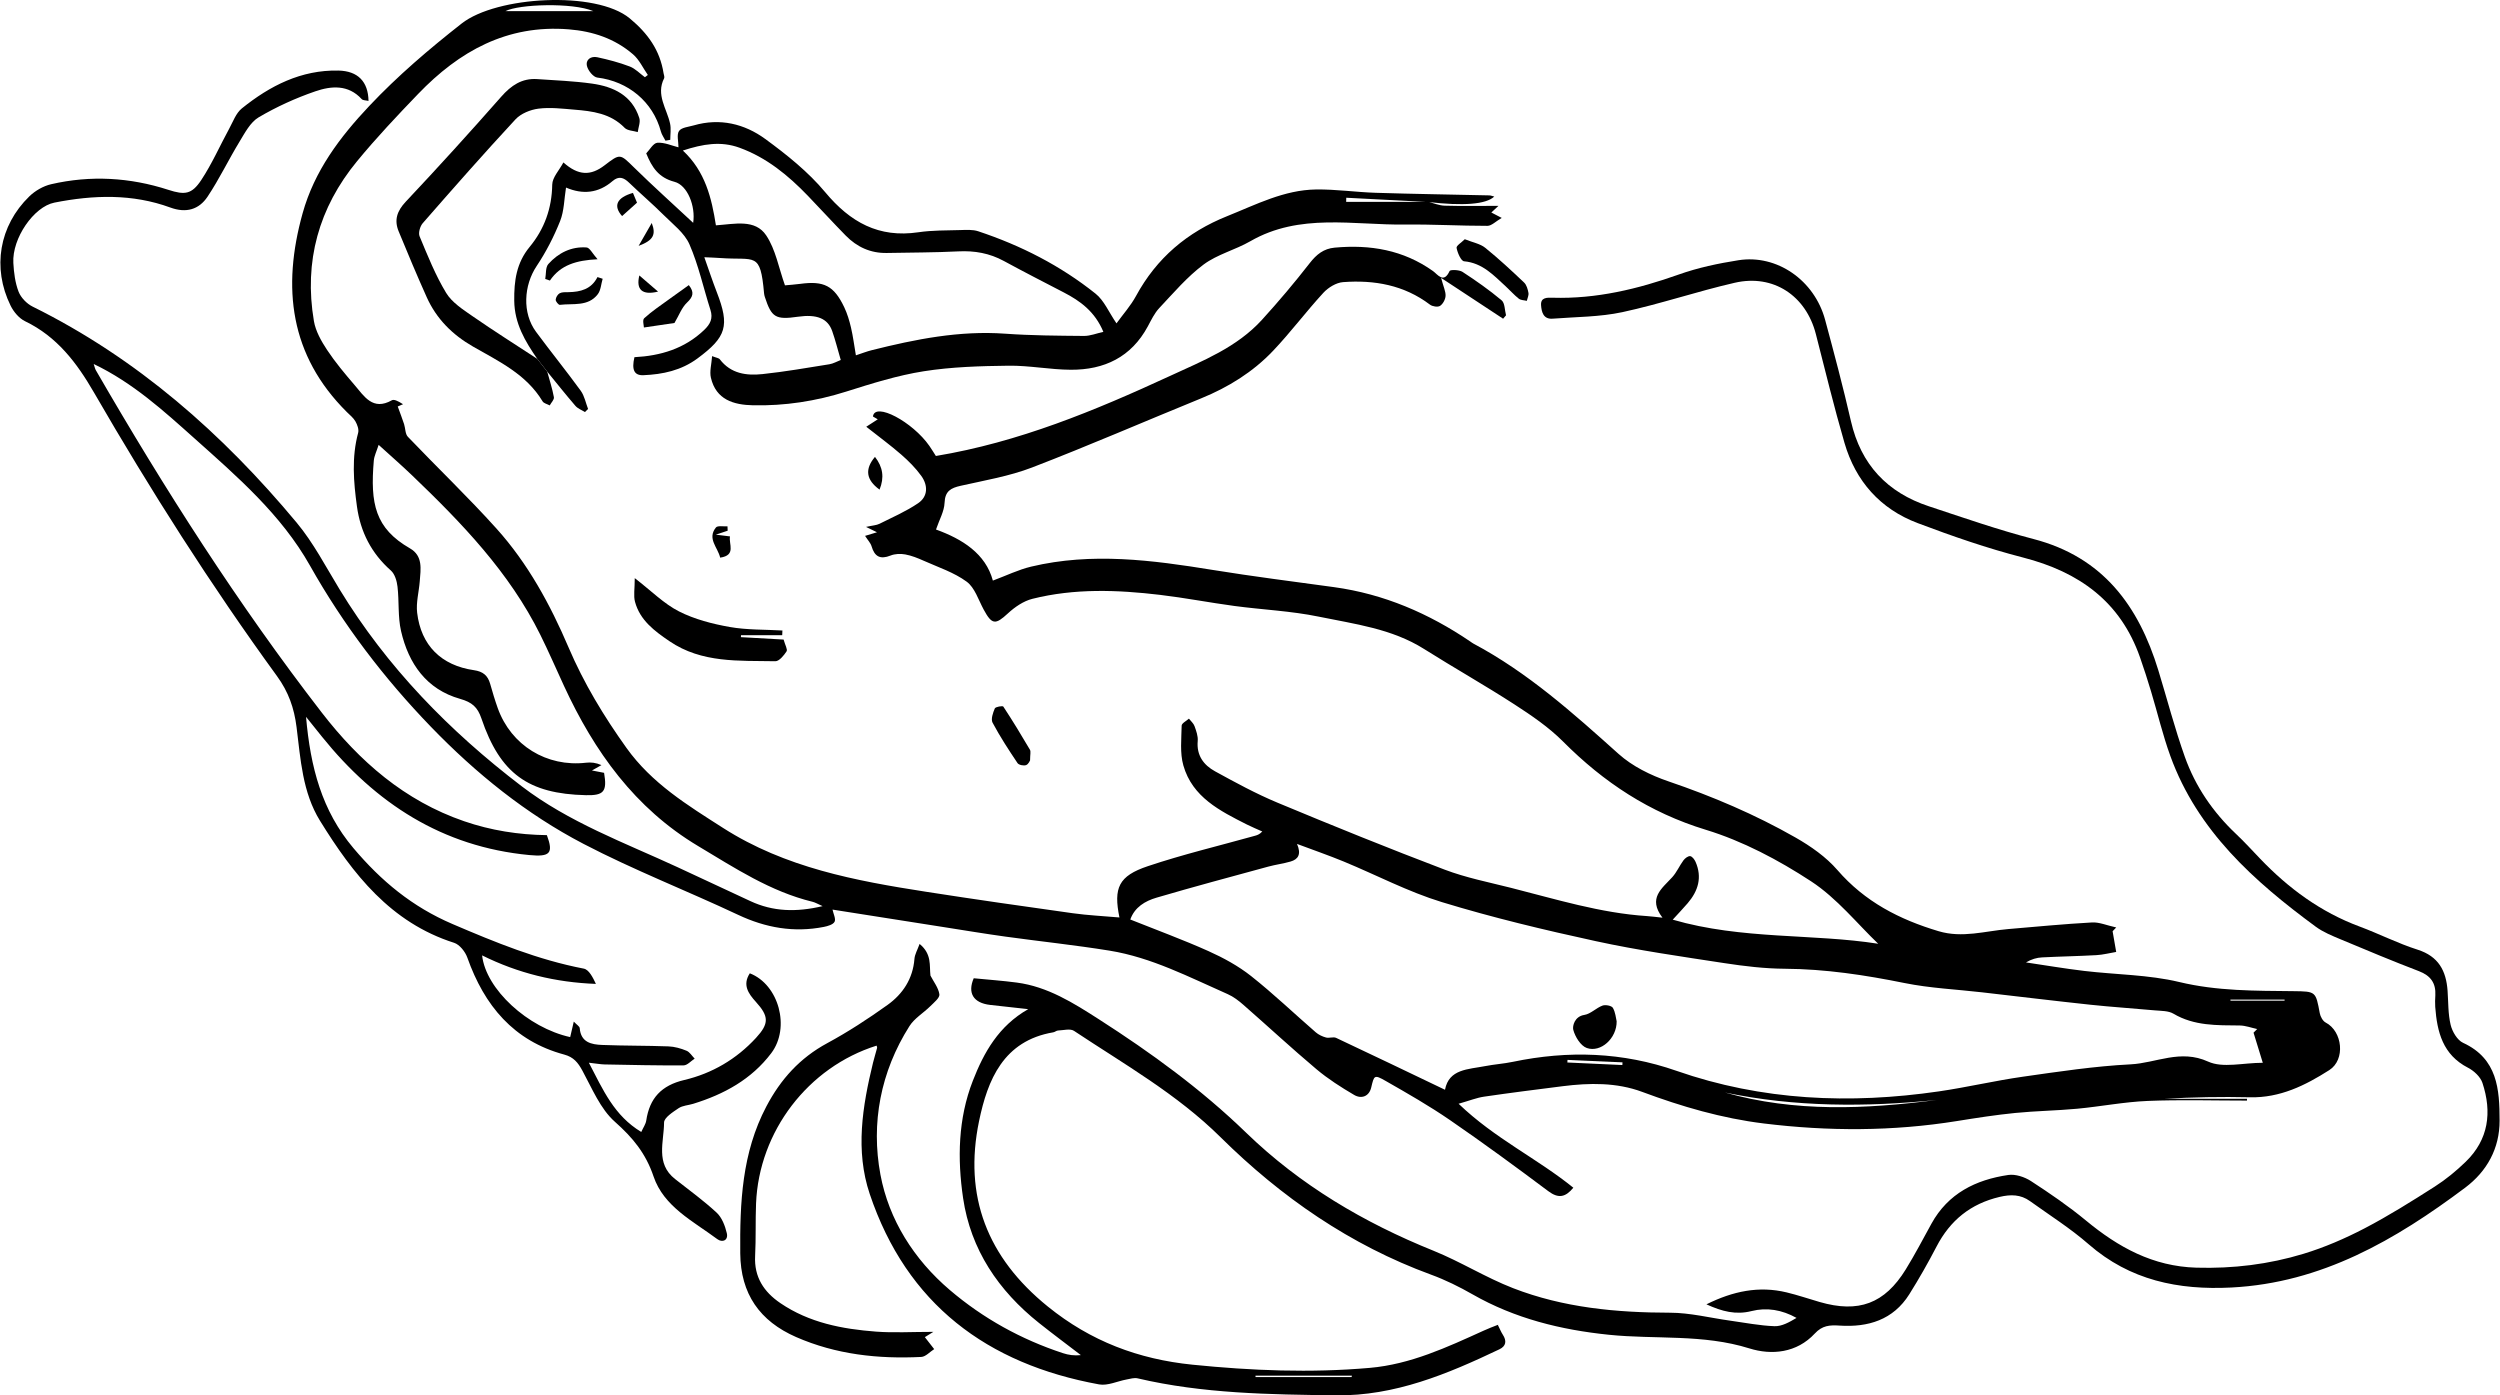 <svg xmlns="http://www.w3.org/2000/svg" fill="none" viewBox="0 0 430 240" height="240" width="430">
<g clip-path="url(#clip0_765_10554)">
<path fill="black" d="M192.543 157.804C191.498 152.695 192.404 150.666 197.419 148.984C203.45 146.961 209.662 145.481 215.796 143.768C216.19 143.658 216.589 143.567 217.115 143.017C216.228 142.617 215.326 142.251 214.459 141.813C209.839 139.476 205.101 137.121 203.54 131.664C202.926 129.519 203.209 127.098 203.245 124.806C203.252 124.4 204.058 124.006 204.495 123.607C204.825 124.032 205.286 124.41 205.458 124.892C205.75 125.711 206.082 126.615 206.007 127.448C205.782 129.934 207.035 131.594 208.978 132.661C212.493 134.592 216.037 136.522 219.732 138.062C229.258 142.034 238.829 145.909 248.476 149.576C252.146 150.971 256.062 151.74 259.887 152.708C267.615 154.663 275.258 157.043 283.285 157.567C284.001 157.613 284.714 157.712 285.945 157.84C283.38 154.467 285.86 152.828 287.625 150.881C288.398 150.029 288.866 148.908 289.559 147.972C289.82 147.619 290.353 147.214 290.71 147.257C291.059 147.299 291.457 147.833 291.635 148.238C292.807 150.903 292.085 153.245 290.281 155.351C289.483 156.283 288.631 157.17 287.708 158.182C299.622 161.644 311.829 160.559 323.051 162.327C319.484 158.926 315.973 154.504 311.487 151.572C305.895 147.915 299.751 144.662 293.391 142.72C283.72 139.767 275.851 134.575 268.844 127.542C266.392 125.08 263.428 123.063 260.491 121.162C255.386 117.857 250.08 114.866 244.935 111.621C239.382 108.119 232.996 107.337 226.808 106.06C222.054 105.079 217.143 104.875 212.316 104.226C208.047 103.653 203.81 102.826 199.534 102.318C192.189 101.446 184.82 101.179 177.573 102.997C176.045 103.38 174.541 104.41 173.361 105.503C171.212 107.491 170.618 107.481 169.19 104.842C168.29 103.181 167.663 101.074 166.267 100.048C164.09 98.448 161.375 97.567 158.862 96.441C157.848 95.987 156.788 95.561 155.704 95.362C154.894 95.213 153.934 95.25 153.18 95.552C151.396 96.266 150.432 95.743 149.908 93.957C149.743 93.394 149.273 92.921 148.792 92.17C149.498 91.956 150.14 91.762 150.844 91.55C150.398 91.332 149.962 91.119 148.956 90.628C150.111 90.371 150.751 90.352 151.272 90.092C153.519 88.969 155.854 87.955 157.919 86.552C159.635 85.386 159.627 83.473 158.465 81.858C157.495 80.511 156.287 79.299 155.03 78.202C153.209 76.612 151.25 75.179 148.996 73.4C150.03 72.733 150.504 72.428 150.975 72.124C150.682 71.953 150.39 71.782 150.147 71.639C150.469 69.077 156.98 72.566 159.853 76.696C160.267 77.291 160.64 77.915 160.969 78.428C175.228 76.064 188.315 70.629 201.233 64.667C206.898 62.052 212.746 59.747 217.063 55.001C219.918 51.862 222.664 48.613 225.268 45.264C226.433 43.764 227.673 42.767 229.561 42.594C235.652 42.033 241.364 42.987 246.471 46.62C247.285 47.199 248.308 48.848 249.332 46.612C249.45 46.357 250.977 46.391 251.546 46.76C253.872 48.274 256.156 49.878 258.28 51.658C258.851 52.136 258.802 53.354 259.037 54.232C258.869 54.428 258.701 54.623 258.533 54.819C255.14 52.585 251.748 50.351 247.867 47.796C248.283 49.353 248.677 50.135 248.638 50.896C248.607 51.504 248.184 52.291 247.685 52.613C247.3 52.862 246.374 52.718 245.953 52.398C241.5 49.025 236.385 48.127 231.012 48.525C229.824 48.613 228.449 49.459 227.611 50.371C224.641 53.603 222.001 57.142 218.983 60.324C215.514 63.981 211.283 66.608 206.594 68.518C196.896 72.47 187.287 76.65 177.515 80.408C173.596 81.915 169.359 82.625 165.235 83.555C163.534 83.939 162.546 84.467 162.464 86.49C162.406 87.95 161.569 89.379 160.992 91.078C165.513 92.714 169.527 95.22 170.774 99.863C173.086 99.004 175.161 97.984 177.354 97.46C187.792 94.968 198.176 96.338 208.568 98.025C215.504 99.152 222.482 100.029 229.445 100.986C238.038 102.167 245.762 105.504 252.892 110.343C253.074 110.466 253.248 110.604 253.441 110.707C262.786 115.683 270.577 122.661 278.392 129.671C280.766 131.801 283.909 133.349 286.963 134.39C294.552 136.976 301.885 140.093 308.828 144.054C311.454 145.552 314.08 147.39 316.038 149.651C320.756 155.101 326.709 158.162 333.452 160.17C337.543 161.387 341.441 160.137 345.422 159.799C350.223 159.391 355.022 158.928 359.831 158.661C361.078 158.592 362.36 159.164 363.988 159.521C363.494 160.044 363.284 160.265 363.368 160.177C363.598 161.506 363.792 162.62 363.985 163.734C362.85 163.924 361.721 164.221 360.579 164.285C357.47 164.46 354.355 164.511 351.245 164.671C350.339 164.717 349.442 164.965 348.467 165.536C351.809 166.03 355.141 166.601 358.493 167C363.946 167.649 369.544 167.638 374.84 168.909C381.376 170.478 387.9 170.407 394.478 170.48C398.336 170.522 398.304 170.524 399 174.267C399.11 174.859 399.523 175.621 400.017 175.878C402.923 177.384 403.445 182.268 400.644 184.055C396.508 186.695 392.158 188.852 387.005 188.733C382.099 188.62 377.189 188.709 372.279 188.993H386.483C386.482 189.096 386.482 189.199 386.482 189.303C380.783 189.303 375.076 189.127 369.387 189.362C365.336 189.53 361.315 190.324 357.268 190.703C353.72 191.035 350.145 191.077 346.601 191.431C343.259 191.765 339.932 192.284 336.614 192.818C325.548 194.601 314.457 194.598 303.363 193.236C296.164 192.352 289.253 190.335 282.45 187.802C278.061 186.167 273.388 186.243 268.763 186.829C264.256 187.399 259.748 187.969 255.254 188.626C253.998 188.81 252.787 189.302 250.878 189.845C257.108 195.84 264.425 199.263 270.613 204.288C269.27 205.922 268.065 206.198 266.309 204.883C260.738 200.711 255.122 196.59 249.386 192.648C245.832 190.206 242.071 188.053 238.322 185.914C236.345 184.786 236.348 184.962 235.844 187.071C235.481 188.588 234.166 189.063 232.915 188.33C230.66 187.006 228.422 185.58 226.426 183.901C222.165 180.313 218.078 176.52 213.885 172.85C213.065 172.132 212.16 171.43 211.173 170.995C204.55 168.075 198.073 164.683 190.834 163.51C184.886 162.547 178.884 161.922 172.913 161.094C169.371 160.602 165.843 160.013 162.309 159.459C155.941 158.46 149.574 157.455 143.193 156.45C143.348 157.202 143.799 158.052 143.548 158.541C143.296 159.032 142.369 159.296 141.693 159.429C136.546 160.44 131.707 159.587 126.951 157.348C118.129 153.197 109.005 149.649 100.371 145.15C90.506 140.01 81.875 133.038 74.121 125.011C66.026 116.631 59.045 107.451 53.318 97.287C48.368 88.505 40.815 81.984 33.438 75.393C28.153 70.673 22.88 65.853 16.114 62.605C16.28 63.092 16.334 63.416 16.488 63.682C28.277 84.082 40.93 103.919 55.351 122.573C61.817 130.937 69.586 137.731 79.827 141.25C84.446 142.837 89.171 143.582 94.064 143.645C95.22 146.776 94.624 147.41 91.032 147.069C76.08 145.648 64.604 138.171 55.386 126.721C54.579 125.718 53.775 124.712 52.639 123.296C53.394 131.958 55.348 139.432 60.791 145.878C65.57 151.537 70.896 155.965 77.829 158.933C85.199 162.088 92.515 165.085 100.412 166.604C101.304 166.776 101.97 168.115 102.496 169.232C95.539 168.97 89.099 167.395 82.923 164.325C83.552 170.137 90.789 176.772 98.071 178.381C98.25 177.611 98.431 176.834 98.691 175.716C99.21 176.269 99.686 176.536 99.711 176.84C99.909 179.301 101.722 179.659 103.576 179.732C107.374 179.882 111.18 179.836 114.979 179.978C116.026 180.017 117.105 180.324 118.08 180.725C118.639 180.955 119.02 181.619 119.481 182.087C118.847 182.492 118.216 183.24 117.579 183.245C113.045 183.279 108.509 183.168 103.974 183.083C103.339 183.071 102.706 182.948 101.284 182.788C103.762 187.526 105.63 191.883 110.297 194.699C110.64 193.935 111.063 193.357 111.156 192.729C111.728 188.873 113.776 186.684 117.689 185.761C122.472 184.632 126.662 182.181 130.037 178.513C132.304 176.05 132.271 174.81 129.999 172.307C128.706 170.883 127.673 169.389 128.968 167.409C133.956 169.34 135.979 176.75 132.658 181.143C129.251 185.651 124.526 188.222 119.225 189.855C118.386 190.114 117.408 190.146 116.716 190.612C115.732 191.274 114.221 192.239 114.219 193.079C114.209 196.39 112.705 200.112 116.102 202.789C118.518 204.692 121.027 206.499 123.273 208.587C124.178 209.428 124.714 210.853 125.012 212.109C125.299 213.322 124.274 213.797 123.37 213.126C119.213 210.037 114.165 207.54 112.413 202.351C111.067 198.365 108.83 195.669 105.759 192.944C103.253 190.721 101.837 187.204 100.164 184.137C99.41 182.754 98.653 181.821 97.061 181.391C88.329 179.035 83.306 172.951 80.384 164.714C80.024 163.699 79.054 162.465 78.103 162.162C67.178 158.68 60.707 150.338 55.039 141.169C52.021 136.285 51.698 130.574 51.009 125.076C50.596 121.775 49.617 119.001 47.644 116.29C36.244 100.622 25.861 84.283 16.166 67.513C13.209 62.396 9.805 57.895 4.312 55.251C3.283 54.756 2.349 53.639 1.829 52.584C-1.377 46.082 -0.146 38.815 5.045 33.777C6.045 32.807 7.448 31.996 8.797 31.685C15.584 30.12 22.325 30.506 28.957 32.652C31.784 33.566 32.974 33.448 34.613 30.972C36.459 28.184 37.816 25.075 39.424 22.127C40.083 20.92 40.591 19.456 41.599 18.644C46.429 14.755 51.794 12.001 58.212 12.137C61.551 12.208 63.332 14.036 63.384 17.359C62.957 17.253 62.431 17.286 62.209 17.043C59.889 14.502 56.944 14.778 54.232 15.71C50.861 16.868 47.555 18.372 44.488 20.18C43.055 21.026 42.118 22.857 41.188 24.382C39.291 27.496 37.715 30.816 35.692 33.84C34.222 36.035 32.029 36.698 29.305 35.699C22.773 33.302 16.069 33.522 9.355 34.85C5.812 35.55 2.061 41.002 2.295 45.221C2.388 46.89 2.6 48.628 3.194 50.166C3.59 51.191 4.6 52.236 5.603 52.732C23.602 61.637 38.292 74.606 51.025 89.893C53.91 93.357 56.033 97.47 58.397 101.352C66.554 114.748 77.264 125.714 89.692 135.208C97.869 141.454 107.367 144.914 116.521 149.148C120.706 151.085 124.884 153.037 129.061 154.989C132.947 156.805 136.947 156.927 141.488 155.854C140.653 155.488 140.225 155.221 139.76 155.108C132.504 153.344 126.374 149.285 120.086 145.528C109.188 139.016 102.211 129.245 97.007 117.976C95.655 115.048 94.373 112.086 92.942 109.197C87.606 98.427 79.413 89.939 70.864 81.749C69.082 80.042 67.219 78.42 65.126 76.515C64.775 77.628 64.365 78.412 64.295 79.225C63.663 86.638 64.514 90.867 70.521 94.323C72.777 95.621 72.361 97.891 72.198 99.987C72.058 101.794 71.541 103.636 71.749 105.396C72.413 111.004 75.891 114.462 81.524 115.272C83.068 115.494 83.898 116.179 84.304 117.606C84.704 119.012 85.119 120.418 85.611 121.794C87.905 128.21 94.045 131.976 100.814 131.186C101.638 131.09 102.484 131.173 103.45 131.597C102.948 131.882 102.446 132.166 101.818 132.522C102.571 132.668 103.246 132.798 103.903 132.925C104.449 136.143 103.873 136.841 100.781 136.771C90.858 136.546 86.027 133.069 82.804 123.573C82.142 121.624 81.196 120.787 79.13 120.202C73.358 118.568 70.27 114.15 68.981 108.543C68.415 106.08 68.666 103.44 68.371 100.9C68.259 99.932 67.912 98.732 67.234 98.133C63.878 95.166 61.996 91.488 61.395 87.111C60.814 82.883 60.463 78.662 61.602 74.445C61.758 73.866 61.46 73.055 61.138 72.485C60.788 71.865 60.176 71.388 59.656 70.871C49.827 61.101 48.491 49.468 52.047 36.694C54.079 29.391 58.437 23.609 63.524 18.216C68.417 13.028 73.79 8.453 79.406 4.042C85.406 -0.671 102.52 -1.639 108.311 3.157C111.437 5.745 113.51 8.64 114.135 12.603C114.181 12.892 114.339 13.249 114.23 13.464C112.78 16.315 114.702 18.688 115.254 21.262C115.446 22.152 115.285 23.118 115.285 24.049L114.459 24.196C114.192 23.672 113.823 23.174 113.674 22.618C112.301 17.504 108.049 13.986 102.739 13.343C102.052 13.26 101.159 12.157 100.964 11.376C100.682 10.239 101.661 9.615 102.731 9.845C104.621 10.253 106.511 10.748 108.314 11.436C109.279 11.804 110.06 12.652 110.924 13.283C111.093 13.154 111.261 13.025 111.43 12.896C110.594 11.699 109.957 10.271 108.885 9.348C105.741 6.641 102 5.383 97.835 5.047C87.204 4.189 78.973 8.825 71.92 16.155C68.311 19.906 64.728 23.704 61.422 27.719C54.829 35.724 52.251 44.955 53.992 55.224C54.287 56.959 55.256 58.674 56.249 60.176C57.66 62.308 59.32 64.287 60.989 66.231C62.642 68.155 64.118 70.697 67.392 68.852C67.749 68.651 68.366 68.91 69.323 69.525C68.819 69.741 68.315 69.957 68.411 69.915C68.834 71.081 69.192 72.005 69.501 72.945C69.739 73.672 69.686 74.638 70.152 75.126C75.208 80.422 80.515 85.489 85.408 90.93C90.796 96.921 94.645 103.985 97.79 111.352C100.433 117.542 103.852 123.185 107.752 128.64C112.117 134.746 118.251 138.492 124.385 142.416C135.068 149.248 147.121 151.489 159.304 153.387C167.694 154.694 176.101 155.898 184.511 157.074C187.107 157.438 189.737 157.556 192.543 157.804ZM387.608 177.62C387.817 177.412 388.027 177.203 388.236 176.995C387.234 176.781 386.234 176.393 385.229 176.383C381.312 176.342 377.413 176.474 373.834 174.356C372.961 173.839 371.724 173.885 370.644 173.784C366.955 173.44 363.254 173.21 359.57 172.816C353.344 172.152 347.128 171.394 340.907 170.679C336.461 170.168 331.952 169.968 327.582 169.083C320.769 167.702 313.967 166.671 306.995 166.625C303.53 166.602 300.043 166.188 296.611 165.661C289.217 164.524 281.792 163.469 274.489 161.881C265.584 159.946 256.692 157.818 247.983 155.156C242.2 153.389 236.76 150.511 231.14 148.192C228.59 147.139 225.977 146.238 223.088 145.154C223.871 146.971 223.261 147.809 221.979 148.184C220.722 148.552 219.405 148.713 218.14 149.058C211.725 150.809 205.298 152.524 198.919 154.4C196.968 154.973 195.165 156.027 194.412 158.156C198.963 159.976 203.481 161.628 207.86 163.593C210.436 164.749 212.993 166.145 215.198 167.889C219.043 170.931 222.599 174.338 226.309 177.555C226.797 177.978 227.448 178.282 228.075 178.453C228.623 178.602 229.336 178.29 229.819 178.517C236.023 181.431 242.199 184.405 248.54 187.44C249.208 183.858 252.528 183.94 255.428 183.374C257.009 183.066 258.631 182.963 260.207 182.635C269.731 180.65 279.068 180.942 288.353 184.182C303.055 189.314 318.186 189.947 333.486 187.719C338.324 187.014 343.099 185.882 347.938 185.193C354.094 184.317 360.271 183.379 366.469 183.067C370.859 182.846 375.025 180.417 379.797 182.595C382.324 183.748 385.81 182.799 389.2 182.799C388.546 180.673 388.077 179.146 387.608 177.62ZM333.109 189.197C320.911 190.428 308.762 190.434 296.698 187.915C308.727 191.337 320.904 190.767 333.109 189.197ZM102.041 1.91C98.451 0.4 89.238 0.72 86.945 1.91H102.041ZM279.049 183.187C279.055 183.032 279.061 182.878 279.068 182.723C275.914 182.583 272.761 182.443 269.608 182.302C269.602 182.451 269.596 182.6 269.59 182.749L279.049 183.187ZM383.633 171.934C383.638 171.996 383.642 172.058 383.646 172.12H392.947C392.946 172.058 392.946 171.996 392.946 171.934H383.633Z"></path>
<path fill="black" d="M257.63 227.883C257.984 228.591 258.186 229.11 258.484 229.566C259.178 230.628 259.056 231.528 257.902 232.078C248.984 236.329 239.902 240.126 229.785 239.997C218.351 239.85 206.903 239.712 195.672 237.076C195.091 236.939 194.412 237.153 193.79 237.267C192.2 237.557 190.525 238.387 189.045 238.118C169.782 234.607 155.964 224.3 149.592 205.359C147.086 197.907 148.335 190.277 150.159 182.795C150.367 181.942 150.636 181.105 150.857 180.255C150.888 180.135 150.805 179.985 150.774 179.848C138.995 183.548 130.539 194.6 130.041 207.009C129.921 210.013 130.036 213.027 129.881 216.029C129.694 219.655 131.384 222.204 134.226 224.138C139.182 227.511 144.862 228.599 150.676 229.039C153.727 229.269 156.809 229.079 160.542 229.079C159.584 229.672 159.166 229.93 159.074 229.987C159.567 230.62 160.124 231.334 160.68 232.048C159.939 232.516 159.218 233.357 158.456 233.394C151.055 233.761 143.803 232.98 136.936 229.974C130.682 227.236 127.382 222.553 127.324 215.577C127.252 206.865 127.601 198.311 131.806 190.323C134.283 185.617 137.575 181.974 142.281 179.427C145.876 177.481 149.33 175.229 152.656 172.847C155.288 170.962 157.018 168.343 157.284 164.932C157.345 164.14 157.806 163.379 158.171 162.355C160.323 164.126 159.833 166.103 160.038 167.8C160.588 168.87 161.414 169.899 161.576 171.024C161.661 171.619 160.646 172.437 160.027 173.053C158.847 174.228 157.286 175.134 156.424 176.495C151.458 184.333 149.779 193.181 151.434 202.035C152.884 209.787 157.188 216.612 163.362 221.875C169.11 226.774 175.63 230.376 182.814 232.74C183.763 233.053 184.765 233.206 185.909 233.081C183.51 231.241 181.081 229.438 178.717 227.555C171.737 221.998 166.959 214.948 165.653 206.078C164.657 199.314 164.783 192.428 167.326 185.899C169.238 180.991 171.772 176.468 176.852 173.573C174.665 173.331 172.476 173.103 170.291 172.845C167.396 172.503 166.392 170.79 167.48 168.26C169.97 168.505 172.432 168.679 174.874 169.001C180.199 169.701 184.614 172.497 189.002 175.312C198.019 181.097 206.626 187.358 214.371 194.859C223.632 203.828 234.581 210.298 246.549 215.123C251.222 217.007 255.556 219.743 260.25 221.564C268.9 224.921 277.998 225.771 287.24 225.786C290.699 225.791 294.156 226.68 297.615 227.157C300.146 227.506 302.673 228.014 305.213 228.105C306.475 228.15 307.765 227.416 309.003 226.68C306.495 225.282 303.886 224.841 301.253 225.507C298.572 226.186 296.204 225.581 293.505 224.345C298.068 222.08 302.525 221.143 307.285 222.288C309.204 222.749 311.08 223.391 312.977 223.942C319.671 225.887 324.154 224.235 327.786 218.344C329.362 215.79 330.753 213.121 332.201 210.488C335.071 205.268 339.823 202.92 345.418 202.096C346.657 201.914 348.235 202.437 349.326 203.145C352.575 205.258 355.796 207.459 358.78 209.926C364.341 214.524 370.3 217.825 377.776 218.039C384.086 218.22 390.242 217.469 396.222 215.647C399.824 214.55 403.346 213.026 406.69 211.284C410.844 209.12 414.829 206.615 418.782 204.091C420.683 202.878 422.462 201.41 424.086 199.84C428.06 196.001 428.641 191.282 426.979 186.256C426.634 185.213 425.519 184.176 424.495 183.65C420.155 181.421 419.18 177.497 418.858 173.177C418.81 172.521 418.843 171.856 418.878 171.197C418.989 169.092 418.073 167.813 416.059 167.041C411.541 165.31 407.074 163.446 402.612 161.575C401.129 160.953 399.586 160.331 398.305 159.389C387.686 151.574 377.987 142.92 373.311 130.063C371.987 126.423 371.099 122.625 369.977 118.909C369.385 116.948 368.759 114.994 368.081 113.061C364.707 103.442 357.582 98.369 347.968 95.895C341.815 94.312 335.77 92.213 329.82 89.966C323.396 87.54 319.161 82.756 317.247 76.165C315.45 69.975 313.928 63.705 312.327 57.459C310.636 50.863 305.026 47.112 298.384 48.634C291.895 50.121 285.558 52.286 279.055 53.688C275.155 54.528 271.064 54.499 267.055 54.813C265.443 54.94 265.147 53.64 265.064 52.511C264.963 51.128 266.103 51.181 267.075 51.21C274.593 51.433 281.722 49.711 288.763 47.211C292.056 46.041 295.547 45.308 299.009 44.76C305.635 43.712 312.083 48.204 313.919 55.005C315.482 60.794 317.023 66.594 318.361 72.438C320.073 79.919 324.61 84.716 331.779 87.086C337.745 89.059 343.696 91.134 349.77 92.715C361.689 95.819 367.842 104.191 371.232 115.287C372.748 120.25 374.053 125.287 375.79 130.17C377.605 135.273 380.625 139.689 384.592 143.433C386.031 144.791 387.367 146.259 388.736 147.689C393.613 152.787 399.159 156.88 405.837 159.36C409.198 160.609 412.42 162.261 415.828 163.345C419.426 164.49 420.736 166.971 420.982 170.399C421.123 172.365 421.055 174.384 421.511 176.276C421.79 177.435 422.648 178.906 423.648 179.366C429.592 182.101 429.923 187.386 429.931 192.746C429.939 197.523 427.765 201.466 424.01 204.281C412.022 213.264 399.337 220.656 383.803 221.453C374.676 221.921 366.36 220.219 359.237 214.003C356.104 211.269 352.541 209.024 349.152 206.587C347.555 205.439 345.859 205.413 343.934 205.868C338.946 207.048 335.427 209.899 333.084 214.41C331.633 217.203 330.072 219.948 328.4 222.615C325.631 227.032 321.3 228.322 316.419 228.002C314.693 227.888 313.431 227.98 312.144 229.368C309.043 232.71 304.729 233.128 300.896 231.926C292.923 229.428 284.754 230.406 276.704 229.578C268.46 228.73 260.559 226.789 253.283 222.631C251 221.326 248.606 220.142 246.14 219.24C232.24 214.15 220.344 205.895 209.939 195.602C202.423 188.167 193.376 183.058 184.728 177.307C184.081 176.877 182.907 177.213 181.98 177.248C181.706 177.258 181.449 177.51 181.168 177.558C172.591 179.016 169.875 185.72 168.401 192.811C165.715 205.735 169.793 216.28 180.225 224.724C187.615 230.705 195.83 233.786 205.089 234.725C215.249 235.755 225.421 236.166 235.608 235.274C242.605 234.662 248.876 231.737 255.158 228.884C255.957 228.521 256.776 228.203 257.595 227.886C257.71 227.841 257.874 227.922 257.63 227.883ZM232.476 236.859C232.493 236.776 232.51 236.694 232.527 236.611H215.95C215.95 236.694 215.95 236.776 215.95 236.859H232.476Z"></path>
<path fill="black" d="M245.665 34.719C246.603 34.949 247.537 35.348 248.481 35.377C251.387 35.463 254.298 35.408 257.736 35.408C257.089 36.011 256.83 36.252 256.51 36.55C256.934 36.772 257.384 37.007 258.298 37.483C257.248 38.091 256.548 38.845 255.846 38.846C251.147 38.852 246.445 38.566 241.747 38.625C232.771 38.739 223.554 36.594 215.055 41.492C212.461 42.987 209.376 43.741 207.015 45.503C204.187 47.613 201.841 50.39 199.398 52.983C198.562 53.872 198.01 55.05 197.419 56.146C194.574 61.427 189.93 63.627 184.184 63.598C180.615 63.58 177.045 62.856 173.482 62.9C168.607 62.96 163.682 63.099 158.882 63.857C154.357 64.571 149.916 65.972 145.528 67.358C140.297 69.011 134.978 69.825 129.524 69.71C126.19 69.64 123.162 68.761 122.275 64.975C122.019 63.88 122.385 62.639 122.48 61.252C123.192 61.537 123.633 61.573 123.813 61.808C125.705 64.284 128.395 64.638 131.149 64.345C134.997 63.936 138.82 63.268 142.644 62.655C143.327 62.545 143.967 62.166 144.61 61.918C144.087 60.129 143.689 58.512 143.139 56.948C142.37 54.759 140.488 54.013 137.232 54.479C133.404 55.027 132.708 54.613 131.557 51.091C131.489 50.884 131.439 50.665 131.419 50.448C130.77 43.194 129.945 44.825 123.905 44.381C123.07 44.319 122.233 44.297 121.143 44.244C121.876 46.307 122.532 48.304 123.291 50.262C125.536 56.053 124.951 57.964 119.965 61.653C117.176 63.716 114.007 64.394 110.666 64.534C109.087 64.6 108.613 63.61 109.123 61.436C113.601 61.201 117.726 59.991 121.103 56.768C122.176 55.744 122.669 54.776 122.194 53.298C120.988 49.538 120.156 45.623 118.586 42.028C117.73 40.069 115.739 38.569 114.144 36.978C112.224 35.066 110.156 33.303 108.203 31.422C107.276 30.53 106.437 30.216 105.348 31.154C102.941 33.228 100.242 33.501 97.355 32.261C97.034 34.235 97.038 36.272 96.338 38.028C95.266 40.716 93.914 43.349 92.306 45.755C90.074 49.094 89.804 53.837 92.193 57.066C94.717 60.479 97.392 63.78 99.888 67.213C100.529 68.096 100.741 69.292 101.15 70.344C100.969 70.52 100.788 70.696 100.607 70.872C100.055 70.523 99.379 70.279 98.97 69.806C97.31 67.882 95.731 65.888 94.126 63.925C93.557 63.196 92.985 62.461 92.413 61.727C90.316 58.7 88.494 55.637 88.449 51.718C88.41 48.307 88.826 45.22 91.094 42.475C93.637 39.398 94.92 35.839 94.984 31.752C95.004 30.513 96.189 29.291 96.905 27.939C99.486 30.241 101.61 30.266 104.011 28.417C106.677 26.365 106.66 26.457 109.033 28.785C112.308 31.998 115.725 35.064 119.225 38.327C119.666 35.472 118.256 31.856 116.017 31.273C113.282 30.56 112.127 28.78 111.149 26.378C111.746 25.773 112.367 24.605 113.066 24.556C114.3 24.47 115.581 25.066 116.699 25.341C116.699 24.329 116.358 23.156 116.797 22.526C117.223 21.914 118.439 21.824 119.326 21.567C123.819 20.265 128.046 21.287 131.633 23.909C135.332 26.613 139.02 29.563 141.932 33.056C146.245 38.229 151.144 40.958 157.962 39.949C160.343 39.596 162.788 39.642 165.205 39.571C166.223 39.541 167.318 39.468 168.257 39.78C175.585 42.215 182.406 45.69 188.44 50.513C189.905 51.683 190.709 53.681 192.036 55.619C193.167 54.056 194.479 52.596 195.39 50.918C198.94 44.38 204.193 39.933 211.086 37.172C216.056 35.181 220.866 32.667 226.347 32.589C229.77 32.54 233.196 33.053 236.626 33.161C243.133 33.365 249.644 33.457 256.153 33.607C256.425 33.614 256.694 33.732 257.015 33.811C255.578 35.154 251.699 35.449 245.624 34.743C240.929 34.503 236.244 34.257 231.558 34.011C231.553 34.247 231.547 34.483 231.541 34.719L245.665 34.719ZM117.451 25.893C121.318 29.49 122.405 34.088 123.137 38.759C126.408 38.528 129.884 37.642 131.789 40.491C133.415 42.923 133.945 46.089 135.013 49.079C135.758 49.008 136.704 48.95 137.64 48.824C141.712 48.272 143.442 49.141 145.203 52.832C145.733 53.942 146.093 55.154 146.374 56.356C146.729 57.876 146.924 59.434 147.213 61.116C148.272 60.769 149.087 60.446 149.93 60.234C157.466 58.345 165.034 56.83 172.895 57.394C177.395 57.717 181.92 57.74 186.434 57.782C187.516 57.792 188.602 57.34 189.779 57.08C188.328 53.597 185.819 51.777 182.969 50.298C179.524 48.511 176.069 46.74 172.66 44.887C170.197 43.548 167.626 43.096 164.833 43.237C160.741 43.443 156.637 43.431 152.538 43.512C149.732 43.568 147.388 42.48 145.46 40.516C143.254 38.269 141.132 35.939 138.948 33.67C135.567 30.156 131.862 27.11 127.191 25.407C123.984 24.238 120.915 24.759 117.451 25.893Z"></path>
<path fill="black" d="M92.413 61.727C92.985 62.461 93.557 63.196 94.126 63.925C94.521 65.383 94.999 66.831 95.27 68.318C95.345 68.731 94.809 69.256 94.553 69.73C94.133 69.501 93.532 69.38 93.32 69.026C90.525 64.368 85.791 62.153 81.367 59.615C77.795 57.565 75.066 54.838 73.392 51.109C71.713 47.369 70.129 43.585 68.569 39.793C67.766 37.843 68.286 36.29 69.797 34.684C75.363 28.771 80.826 22.755 86.19 16.657C87.915 14.697 89.762 13.425 92.407 13.606C95.549 13.822 98.707 13.942 101.819 14.379C105.508 14.898 108.702 16.389 109.957 20.291C110.185 20.998 109.797 21.904 109.693 22.718C108.926 22.486 107.922 22.485 107.434 21.983C105.022 19.501 101.913 19.116 98.757 18.858C96.713 18.691 94.624 18.431 92.617 18.688C91.225 18.866 89.59 19.531 88.661 20.532C83.235 26.381 77.965 32.375 72.715 38.384C72.248 38.917 71.923 40.059 72.171 40.652C73.549 43.955 74.886 47.321 76.729 50.367C77.729 52.019 79.604 53.226 81.263 54.376C84.92 56.912 88.689 59.287 92.413 61.727Z"></path>
<path fill="black" d="M134.541 109.259H127.452C127.448 109.369 127.444 109.48 127.44 109.59C129.966 109.733 132.491 109.875 134.779 110.004C135.04 110.951 135.499 111.713 135.288 112.036C134.824 112.745 134.012 113.744 133.359 113.732C127.108 113.612 120.723 114.085 115.145 110.285C112.565 108.527 110.08 106.691 109.222 103.513C108.941 102.471 109.178 101.29 109.178 99.437C112.05 101.654 114.194 103.843 116.782 105.159C119.459 106.52 122.518 107.307 125.501 107.839C128.467 108.368 131.545 108.269 134.575 108.445C134.564 108.716 134.553 108.988 134.541 109.259Z"></path>
<path fill="black" d="M251.946 41.146C253.35 41.712 254.593 41.925 255.451 42.615C257.778 44.492 259.973 46.539 262.145 48.598C262.577 49.008 262.778 49.751 262.893 50.376C262.972 50.801 262.717 51.288 262.611 51.747C262.145 51.631 261.578 51.645 261.235 51.375C260.433 50.744 259.755 49.96 258.999 49.269C256.905 47.353 254.983 45.226 251.823 44.942C251.297 44.895 250.691 43.493 250.531 42.64C250.46 42.26 251.404 41.689 251.946 41.146Z"></path>
<path fill="black" d="M177.173 130.775C177.16 130.792 176.918 131.433 176.492 131.597C176.087 131.752 175.234 131.58 175.018 131.258C173.499 128.993 172 126.702 170.721 124.299C170.402 123.699 170.786 122.603 171.108 121.847C171.228 121.566 172.46 121.365 172.569 121.532C174.165 123.959 175.677 126.443 177.147 128.949C177.334 129.267 177.173 129.789 177.173 130.775Z"></path>
<path fill="black" d="M118.476 49.041C119.441 50.255 119.239 51.034 118.174 52.037C117.257 52.901 116.787 54.238 116.008 55.553C114.753 55.739 112.97 56.002 110.752 56.33C110.752 56.027 110.467 55.045 110.802 54.738C112.107 53.544 113.602 52.555 115.038 51.505C116.174 50.674 117.326 49.864 118.476 49.041Z"></path>
<path fill="black" d="M93.783 47.983C93.943 47.111 93.81 45.976 94.316 45.413C96.031 43.505 98.266 42.369 100.893 42.564C101.436 42.604 101.907 43.615 102.781 44.592C99.135 44.77 96.407 45.57 94.584 48.256C94.317 48.165 94.05 48.074 93.783 47.983Z"></path>
<path fill="black" d="M103.657 47.948C103.391 48.845 103.348 49.914 102.817 50.609C101.156 52.777 98.563 52.156 96.294 52.434C96.077 52.461 95.563 51.847 95.579 51.552C95.6 51.157 95.92 50.625 96.266 50.44C96.684 50.218 97.263 50.261 97.774 50.252C99.841 50.213 101.698 49.762 102.766 47.659C103.063 47.755 103.36 47.851 103.657 47.948Z"></path>
<path fill="black" d="M125.158 91.281C124.65 91.451 124.142 91.621 123.123 91.961C124.232 92.098 124.824 92.171 125.561 92.262C125.304 93.585 126.672 95.499 123.871 95.916C123.46 94.134 121.596 92.648 123.137 90.729C123.43 90.364 124.445 90.579 125.128 90.526C125.137 90.778 125.148 91.029 125.158 91.281Z"></path>
<path fill="black" d="M151.283 84.216C148.952 82.529 148.714 80.696 150.495 78.582C151.86 80.335 152.133 82.118 151.283 84.216Z"></path>
<path fill="black" d="M108.868 33.179C109.132 33.814 109.344 34.323 109.567 34.86C108.69 35.647 107.845 36.406 106.998 37.166C105.444 35.409 106.05 33.995 108.868 33.179Z"></path>
<path fill="black" d="M109.966 47.377C111.025 48.291 112.003 49.134 113.186 50.155C110.451 50.831 109.37 49.812 109.966 47.377Z"></path>
<path fill="black" d="M109.841 42.292C110.711 40.776 111.371 39.624 112.1 38.354C112.87 40.371 112.377 41.335 109.841 42.292Z"></path>
<path fill="black" d="M278.065 175.669C278.099 178.59 275.325 181.094 272.936 180.258C271.875 179.887 270.908 178.317 270.6 177.112C270.443 176.496 270.809 174.827 272.505 174.566C273.599 174.398 274.535 173.365 275.631 172.962C276.137 172.776 277.191 172.975 277.41 173.346C277.865 174.117 277.929 175.12 278.065 175.669Z"></path>
</g>
<defs>
<clipPath id="clip0_765_10554">
<rect transform="translate(0.068)" fill="white" height="240" width="429.863"></rect>
</clipPath>
</defs>
</svg>
